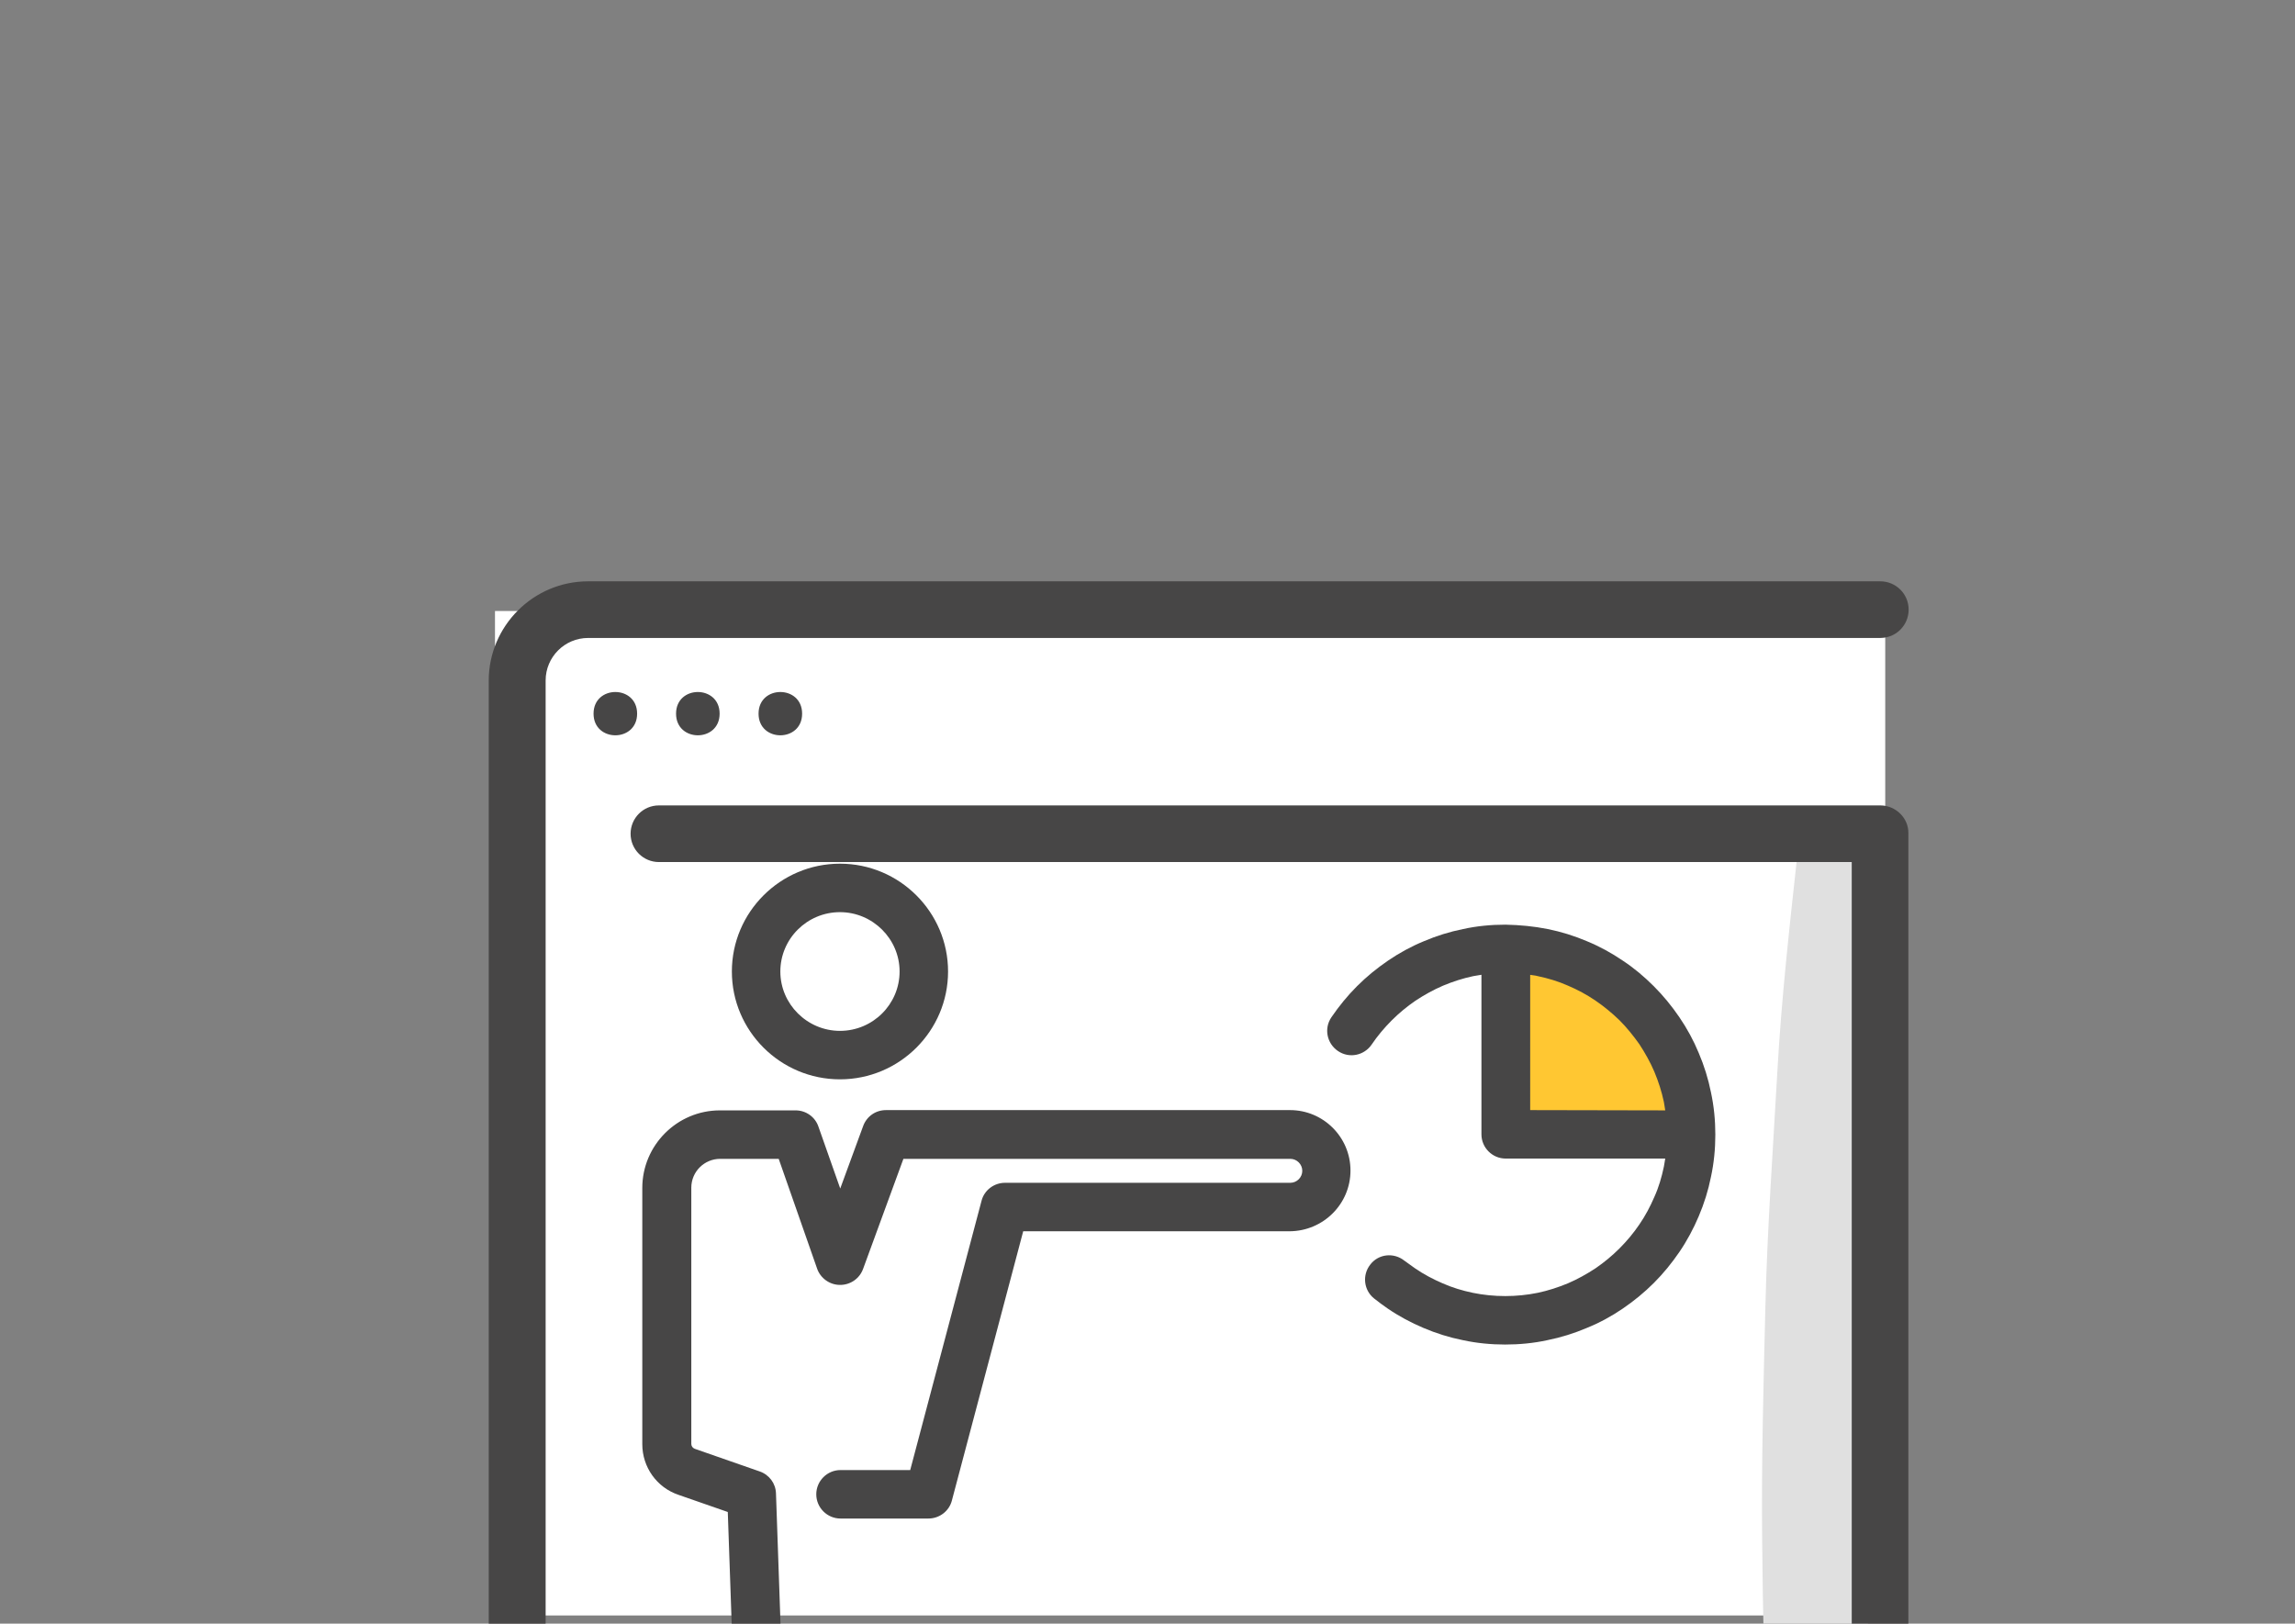 <?xml version="1.0" encoding="utf-8"?>
<!-- Generator: Adobe Illustrator 16.0.0, SVG Export Plug-In . SVG Version: 6.00 Build 0)  -->
<!DOCTYPE svg PUBLIC "-//W3C//DTD SVG 1.1//EN" "http://www.w3.org/Graphics/SVG/1.1/DTD/svg11.dtd">
<svg version="1.1" id="Capa_1" xmlns="http://www.w3.org/2000/svg" xmlns:xlink="http://www.w3.org/1999/xlink" x="0px" y="0px"
	 width="842.9px" height="596.3px" viewBox="0 0 842.9 596.3" style="enable-background:new 0 0 842.9 596.3;" xml:space="preserve"
	>
<rect x="0" y="0" width="842.9" height="596.3" fill="#808080" stroke="none"/>
<style type="text/css">
<![CDATA[
	.st0{fill:#474646;}
	.st1{clip-path:url(#SVGID_6_);fill:#FFFFFF;}
	.st2{fill:#E0E0E0;}
	.st3{clip-path:url(#SVGID_2_);fill:none;}
	.st4{clip-path:url(#SVGID_2_);fill:#474646;}
	.st5{clip-path:url(#SVGID_12_);fill:none;}
	.st6{fill:none;stroke:#515151;stroke-width:12.835;stroke-miterlimit:10;}
	.st7{fill:#FFFFFF;stroke:#474646;stroke-width:10.87;stroke-miterlimit:10;}
	.st8{fill:#FFC732;stroke:#474646;stroke-width:3;stroke-linecap:round;stroke-linejoin:round;stroke-miterlimit:10;}
	.st9{clip-path:url(#SVGID_2_);}
	.st10{clip-path:url(#SVGID_4_);}
	.st11{clip-path:url(#SVGID_6_);}
	.st12{clip-path:url(#SVGID_8_);}
	.st13{clip-path:url(#SVGID_8_);fill:none;}
	.st14{clip-path:url(#SVGID_6_);fill:#474646;}
	.st15{fill:#FFC732;}
	.st16{fill:#FFFFFF;}
	.st17{fill:none;stroke:#515151;stroke-width:2.217;stroke-miterlimit:10;}
	.st18{fill:none;}
	.st19{fill:#FFFFFF;stroke:#474646;stroke-width:2;stroke-miterlimit:10;}
	.st20{clip-path:url(#SVGID_2_);fill:#FFFFFF;}
	.st21{clip-path:url(#SVGID_10_);fill:none;}
	.st22{fill:none;stroke:#474646;stroke-width:3;stroke-linecap:round;stroke-linejoin:round;stroke-miterlimit:10;}
	.st23{fill:none;stroke:#474646;stroke-width:4;stroke-linecap:round;stroke-linejoin:round;stroke-miterlimit:10;}
	.st24{fill:#FFFFFF;stroke:#474646;stroke-width:3;stroke-linecap:round;stroke-linejoin:round;stroke-miterlimit:10;}
	.st25{fill:#FFFFFF;stroke:#474646;stroke-width:4;stroke-linecap:round;stroke-linejoin:round;stroke-miterlimit:10;}
	.st26{clip-path:url(#SVGID_4_);fill:#FFFFFF;}
	.st27{clip-path:url(#SVGID_10_);}
	.st28{clip-path:url(#SVGID_12_);}
	.st29{clip-path:url(#SVGID_6_);fill:none;}
]]>
</style>
<g>
	<defs>
		<rect id="SVGID_5_" x="130.3" y="208.3" width="608" height="388"/>
	</defs>
	<clipPath id="SVGID_2_">
		<use xlink:href="#SVGID_5_"  style="overflow:visible;"/>
	</clipPath>
	<path class="st4" d="M240,265.1c0,10.6-15.9,10.6-15.9,0C224.1,254.5,240,254.5,240,265.1"/>
	<path class="st4" d="M270,265.1c0,10.6-15.9,10.6-15.9,0C254.1,254.5,270,254.5,270,265.1"/>
	<path class="st4" d="M300,265.1c0,10.6-15.9,10.6-15.9,0C284.1,254.5,300,254.5,300,265.1"/>
	<rect x="181.8" y="224.4" class="st20" width="510.6" height="368.9"/>
	<g class="st9">
		<g>
			<path class="st15" d="M552.6,351.8v64.8h69.3c0,0-1.9-35.1-25-49.9C573.7,351.8,552.6,351.8,552.6,351.8z"/>
		</g>
		<path class="st0" d="M496,429.9c0-12.3-10-22.2-22.2-22.2H325.4c-3.8,0-7.1,2.3-8.4,5.9l-8.4,22.9l-8-22.7c-1.2-3.6-4.6-6-8.4-6
			h-27.8c-15.7,0-28.5,12.8-28.5,28.5v94.1c0,8.4,5.3,15.9,13.3,18.6l18.1,6.3l5.2,149c0.2,4.8,4.1,8.6,8.9,8.6h54.1
			c4.8,0,8.7-3.8,8.9-8.6l4.1-89.1c0.2-4.9-3.7-9.1-8.6-9.2c-4.9-0.1-9.1,3.7-9.2,8.6L327,695h-36.9L285,548.5
			c-0.1-3.7-2.5-6.9-6-8.1l-23.8-8.3c-0.8-0.3-1.3-1-1.3-1.8v-94.1c0-5.9,4.8-10.6,10.6-10.6h21.5l14.1,40.3c1.2,3.5,4.6,6,8.4,6
			h0.1c3.7,0,7.1-2.3,8.4-5.9l14.8-40.4h142.1c2.4,0,4.4,2,4.4,4.4s-2,4.4-4.4,4.4l-104.8,0c-4,0-7.6,2.7-8.6,6.6l-26.2,98.9h-25.6
			c-4.9,0-8.9,4-8.9,8.9c0,4.9,4,8.9,8.9,8.9H341c4,0,7.6-2.7,8.6-6.6l26.2-98.9h97.9C486,452.1,496,442.2,496,429.9L496,429.9z"/>
		<path class="st0" d="M308.5,335c12,0,21.9,9.8,21.9,21.8s-9.8,21.8-21.9,21.8c-12,0-21.9-9.8-21.9-21.8S296.4,335,308.5,335z
			 M308.5,396.4c21.9,0,39.7-17.8,39.7-39.6c0-21.8-17.8-39.6-39.7-39.6c-21.9,0-39.7,17.8-39.7,39.6
			C268.8,378.6,286.6,396.4,308.5,396.4z"/>
		<path class="st0" d="M561.8,358c1,0.2,2,0.2,3,0.5c3.8,0.8,7.5,1.9,11.1,3.5c3.5,1.5,6.9,3.3,10.1,5.5c3.1,2.1,6.1,4.6,8.8,7.2
			c2.7,2.7,5.1,5.7,7.3,8.8c2.1,3.2,4,6.6,5.5,10.1c1.5,3.6,2.7,7.3,3.5,11.1c0.2,1,0.3,2,0.5,3.1l-49.6-0.1V358z M596,480.6
			c4.1-2.8,7.9-5.9,11.4-9.4c3.5-3.5,6.6-7.3,9.4-11.4c2.8-4.1,5.2-8.6,7.1-13.1c2-4.7,3.5-9.5,4.5-14.5c1.1-5.1,1.6-10.3,1.6-15.5
			c0-5.2-0.5-10.4-1.6-15.5c-1-5-2.5-9.8-4.5-14.5c-1.9-4.6-4.3-9-7.1-13.1c-2.8-4.1-5.9-7.9-9.4-11.4c-3.5-3.5-7.3-6.7-11.4-9.4
			c-4.1-2.8-8.5-5.2-13.1-7.1c-4.7-2-9.5-3.5-14.5-4.5c-5-1-10.2-1.5-15.4-1.6c0,0-0.1,0-0.1,0c0,0-0.1,0-0.1,0
			c-5.2,0-10.4,0.5-15.4,1.6c-5,1-9.8,2.5-14.5,4.5c-4.6,1.9-9,4.3-13.1,7.1c-4.1,2.8-7.9,5.9-11.4,9.4c-3.5,3.5-6.6,7.3-9.4,11.4
			c-2.8,4.1-1.7,9.6,2.4,12.4c4.1,2.8,9.6,1.7,12.4-2.4c2.1-3.1,4.6-6.1,7.3-8.8c2.7-2.7,5.6-5.1,8.8-7.3c3.2-2.1,6.6-4,10.1-5.5
			c3.6-1.5,7.3-2.7,11.1-3.5c1-0.2,2-0.3,3-0.5v58.6c0,4.9,4,8.9,8.9,8.9h58.6c-0.2,1-0.3,2.1-0.5,3c-0.8,3.8-1.9,7.6-3.5,11.1
			c-1.5,3.5-3.3,6.9-5.5,10.1c-2.1,3.1-4.6,6.1-7.3,8.8c-2.7,2.7-5.6,5.1-8.8,7.3c-3.2,2.1-6.6,4-10.1,5.5
			c-3.6,1.5-7.3,2.7-11.1,3.5c-7.8,1.6-16.1,1.6-23.9,0c-3.8-0.8-7.5-1.9-11.1-3.5c-3.5-1.5-6.9-3.3-10.1-5.5
			c-1.3-0.9-2.6-1.9-3.9-2.8c-3.9-3.1-9.5-2.5-12.5,1.4c-3.1,3.9-2.4,9.5,1.4,12.5c1.6,1.3,3.3,2.5,5,3.7c4.1,2.8,8.6,5.2,13.1,7.1
			c4.7,2,9.5,3.5,14.5,4.5c5.1,1.1,10.3,1.6,15.5,1.6c5.2,0,10.5-0.5,15.5-1.6c5-1,9.8-2.5,14.5-4.5
			C587.5,485.8,591.9,483.4,596,480.6L596,480.6z"/>
	</g>
	<rect x="101" y="-134.1" class="st3" width="687.5" height="708.1"/>
	<rect x="101" y="-113.5" class="st3" width="687.5" height="687.5"/>
	<rect x="157.8" y="168.3" class="st3" width="563.8" height="563.8"/>
	<g class="st9">
		<g>
			<path class="st2" d="M660.2,313.3c-2.9,26.6-5.9,53.2-7.4,79.9c-1.6,28.7-3.7,57.5-4.4,86.2c-0.7,28.7-1.5,57.4-1.2,86.2
				c0.2,26.7,0.9,53.3,2.3,79.9c0.5,8.9,7.1,16.4,16.4,16.4c9.6,0,15.6-7.5,16.4-16.4c2.5-26.7,4.1-53.2,5.3-79.9
				c1.3-28.7,1.5-57.4,1.7-86.2c0.3-28.7-0.9-57.5-1.4-86.2c-0.5-26.7-2.6-53.3-4.4-79.9C682.4,298.1,661.8,298.6,660.2,313.3
				L660.2,313.3z"/>
		</g>
	</g>
	<path class="st4" d="M586.9,652.9H216c-8.6,0-15.6-7-15.6-15.6V249.9c0-8.6,7-15.6,15.6-15.6h474.6c5.8,0,10.4-4.7,10.4-10.4
		c0-5.8-4.7-10.4-10.4-10.4l-474.6,0c-20.1,0-36.5,16.4-36.5,36.5v387.4c0,20.1,16.4,36.5,36.5,36.5h370.9c5.8,0,10.4-4.7,10.4-10.4
		C597.3,657.6,592.7,652.9,586.9,652.9L586.9,652.9z"/>
	<path class="st4" d="M690.6,295.8L690.6,295.8H242c-5.8,0-10.4,4.7-10.4,10.4c0,5.8,4.7,10.4,10.4,10.4h438.1v320.6
		c0,8.6-7,15.6-15.7,15.6h-15v-4.6c-6.2,3.6-13.7,4.9-20.8,3.5v11.5c0,5.8,4.7,10.4,10.4,10.4l25.4-0.1c20.1,0,36.5-16.4,36.5-36.5
		v-331C701,300.5,696.3,295.8,690.6,295.8z"/>
	<rect x="93.7" y="133.8" class="st3" width="696.7" height="462.9"/>
	<path class="st4" d="M234,262.1c0,10.6-16,10.6-16,0C218,251.5,234,251.5,234,262.1"/>
	<path class="st4" d="M264.3,262.1c0,10.6-16,10.6-16,0C248.3,251.5,264.3,251.5,264.3,262.1"/>
	<path class="st4" d="M294.6,262.1c0,10.6-16,10.6-16,0C278.6,251.5,294.6,251.5,294.6,262.1"/>
</g>
</svg>
